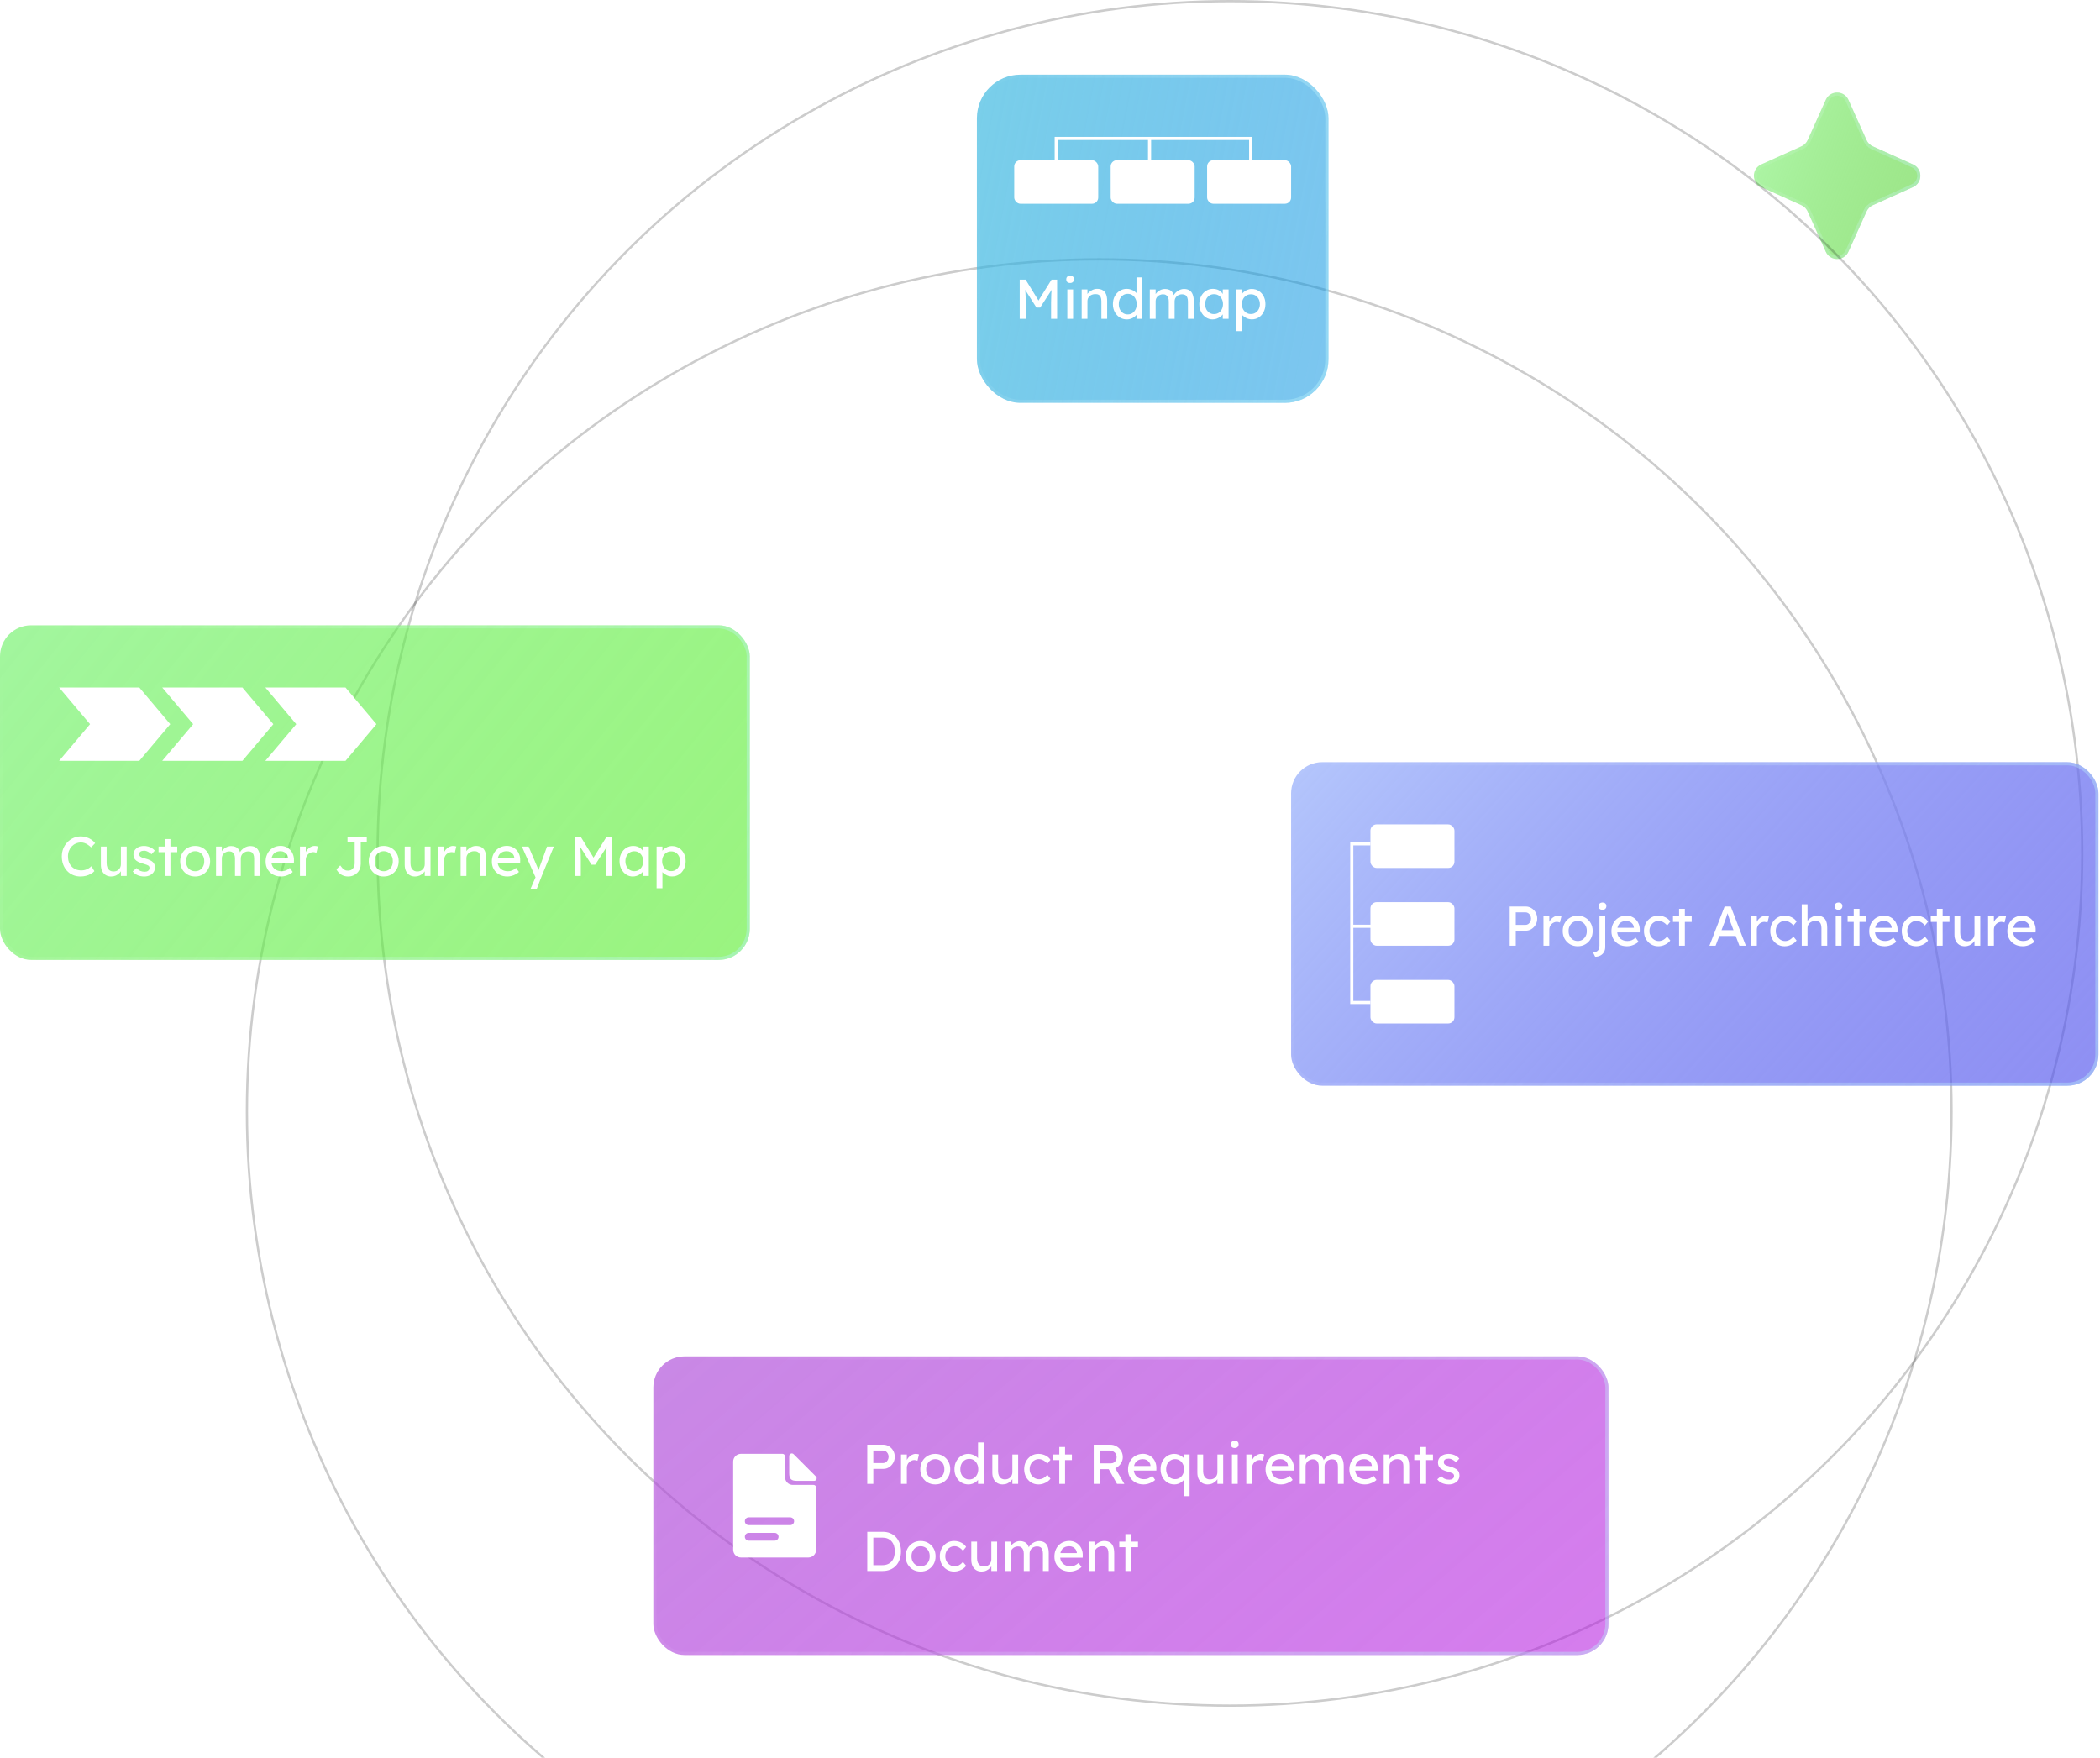 <svg width="675" height="565" viewBox="0 0 675 565" fill="none" xmlns="http://www.w3.org/2000/svg">
<g filter="url(#filter0_b_1667_70847)">
<path d="M586.853 32.103C588.268 28.959 592.732 28.959 594.147 32.103L599.966 45.028C600.367 45.919 601.081 46.633 601.972 47.034L614.897 52.852C618.041 54.268 618.041 58.732 614.897 60.148L601.972 65.966C601.081 66.367 600.367 67.081 599.966 67.972L594.147 80.897C592.732 84.041 588.268 84.041 586.853 80.897L581.034 67.972C580.633 67.081 579.919 66.367 579.028 65.966L566.103 60.148C562.959 58.732 562.959 54.268 566.103 52.852L579.028 47.034C579.919 46.633 580.633 45.919 581.034 45.028L586.853 32.103Z" fill="url(#paint0_linear_1667_70847)"/>
<path d="M587.308 32.308C588.547 29.557 592.453 29.557 593.692 32.308L599.51 45.234C599.961 46.236 600.764 47.039 601.766 47.49L614.692 53.309C617.443 54.547 617.443 58.453 614.692 59.691L601.766 65.51C600.764 65.961 599.961 66.764 599.51 67.766L593.692 80.692C592.453 83.443 588.547 83.443 587.308 80.692L581.49 67.766C581.039 66.764 580.236 65.961 579.234 65.51L566.308 59.691C563.557 58.453 563.557 54.547 566.308 53.309L579.234 47.49C580.236 47.039 581.039 46.236 581.49 45.234L587.308 32.308Z" stroke="url(#paint1_linear_1667_70847)"/>
</g>
<circle cx="353.325" cy="357.325" r="273.957" stroke="black" stroke-opacity="0.2" stroke-width="0.735"/>
<circle cx="395.325" cy="274.325" r="273.957" stroke="black" stroke-opacity="0.2" stroke-width="0.735"/>
<g filter="url(#filter1_b_1667_70847)">
<rect y="201" width="241" height="107.567" rx="10" fill="url(#paint2_linear_1667_70847)"/>
<path fill-rule="evenodd" clip-rule="evenodd" d="M44.776 221H19L28.942 232.783H54.718L44.776 221ZM44.776 244.567H19L28.942 232.783H54.718L44.776 244.567Z" fill="white"/>
<path fill-rule="evenodd" clip-rule="evenodd" d="M77.917 221H52.141L62.083 232.783H87.859L77.917 221ZM77.917 244.567H52.141L62.083 232.783H87.859L77.917 244.567Z" fill="white"/>
<path fill-rule="evenodd" clip-rule="evenodd" d="M111.057 221H85.281L95.224 232.783H121L111.057 221ZM111.058 244.567H85.281L95.224 232.783H121L111.058 244.567Z" fill="white"/>
<path d="M25.876 281.747C25 281.747 24.196 281.591 23.464 281.279C22.732 280.967 22.096 280.523 21.556 279.947C21.016 279.359 20.596 278.669 20.296 277.877C20.008 277.085 19.864 276.215 19.864 275.267C19.864 274.367 20.02 273.533 20.332 272.765C20.656 271.985 21.1 271.301 21.664 270.713C22.228 270.125 22.882 269.669 23.626 269.345C24.37 269.021 25.174 268.859 26.038 268.859C26.65 268.859 27.244 268.955 27.82 269.147C28.408 269.327 28.936 269.585 29.404 269.921C29.884 270.245 30.274 270.617 30.574 271.037L29.278 272.387C28.93 272.039 28.576 271.751 28.216 271.523C27.868 271.283 27.508 271.103 27.136 270.983C26.776 270.863 26.41 270.803 26.038 270.803C25.45 270.803 24.898 270.917 24.382 271.145C23.878 271.361 23.434 271.667 23.05 272.063C22.678 272.459 22.384 272.933 22.168 273.485C21.952 274.025 21.844 274.619 21.844 275.267C21.844 275.951 21.946 276.575 22.15 277.139C22.366 277.691 22.666 278.165 23.05 278.561C23.434 278.957 23.89 279.263 24.418 279.479C24.958 279.683 25.552 279.785 26.2 279.785C26.596 279.785 26.986 279.731 27.37 279.623C27.754 279.515 28.114 279.359 28.45 279.155C28.786 278.951 29.092 278.711 29.368 278.435L30.34 280.019C30.064 280.343 29.686 280.637 29.206 280.901C28.738 281.165 28.21 281.375 27.622 281.531C27.046 281.675 26.464 281.747 25.876 281.747ZM35.735 281.747C35.063 281.747 34.475 281.591 33.971 281.279C33.479 280.967 33.095 280.529 32.819 279.965C32.555 279.401 32.423 278.729 32.423 277.949V272.117H34.277V277.445C34.277 277.997 34.361 278.477 34.529 278.885C34.709 279.281 34.961 279.587 35.285 279.803C35.621 280.019 36.023 280.127 36.491 280.127C36.839 280.127 37.157 280.073 37.445 279.965C37.733 279.845 37.979 279.683 38.183 279.479C38.399 279.275 38.567 279.029 38.687 278.741C38.807 278.453 38.867 278.141 38.867 277.805V272.117H40.721V281.567H38.867V279.587L39.191 279.371C39.047 279.815 38.801 280.217 38.453 280.577C38.117 280.937 37.715 281.225 37.247 281.441C36.779 281.645 36.275 281.747 35.735 281.747ZM46.381 281.747C45.589 281.747 44.875 281.609 44.239 281.333C43.603 281.057 43.075 280.649 42.655 280.109L43.915 279.029C44.275 279.449 44.665 279.755 45.085 279.947C45.517 280.127 46.003 280.217 46.543 280.217C46.759 280.217 46.957 280.193 47.137 280.145C47.329 280.085 47.491 280.001 47.623 279.893C47.767 279.785 47.875 279.659 47.947 279.515C48.019 279.359 48.055 279.191 48.055 279.011C48.055 278.699 47.941 278.447 47.713 278.255C47.593 278.171 47.401 278.081 47.137 277.985C46.885 277.877 46.555 277.769 46.147 277.661C45.451 277.481 44.881 277.277 44.437 277.049C43.993 276.821 43.651 276.563 43.411 276.275C43.231 276.047 43.099 275.801 43.015 275.537C42.931 275.261 42.889 274.961 42.889 274.637C42.889 274.241 42.973 273.881 43.141 273.557C43.321 273.221 43.561 272.933 43.861 272.693C44.173 272.441 44.533 272.249 44.941 272.117C45.361 271.985 45.805 271.919 46.273 271.919C46.717 271.919 47.155 271.979 47.587 272.099C48.031 272.219 48.439 272.393 48.811 272.621C49.183 272.849 49.495 273.119 49.747 273.431L48.685 274.601C48.457 274.373 48.205 274.175 47.929 274.007C47.665 273.827 47.395 273.689 47.119 273.593C46.843 273.497 46.591 273.449 46.363 273.449C46.111 273.449 45.883 273.473 45.679 273.521C45.475 273.569 45.301 273.641 45.157 273.737C45.025 273.833 44.923 273.953 44.851 274.097C44.779 274.241 44.743 274.403 44.743 274.583C44.755 274.739 44.791 274.889 44.851 275.033C44.923 275.165 45.019 275.279 45.139 275.375C45.271 275.471 45.469 275.573 45.733 275.681C45.997 275.789 46.333 275.891 46.741 275.987C47.341 276.143 47.833 276.317 48.217 276.509C48.613 276.689 48.925 276.899 49.153 277.139C49.393 277.367 49.561 277.631 49.657 277.931C49.753 278.231 49.801 278.567 49.801 278.939C49.801 279.479 49.645 279.965 49.333 280.397C49.033 280.817 48.625 281.147 48.109 281.387C47.593 281.627 47.017 281.747 46.381 281.747ZM52.925 281.567V269.705H54.779V281.567H52.925ZM50.962 273.917V272.117H56.974V273.917H50.962ZM62.733 281.747C61.809 281.747 60.981 281.537 60.249 281.117C59.529 280.685 58.959 280.103 58.539 279.371C58.119 278.627 57.909 277.781 57.909 276.833C57.909 275.885 58.119 275.045 58.539 274.313C58.959 273.569 59.529 272.987 60.249 272.567C60.981 272.135 61.809 271.919 62.733 271.919C63.645 271.919 64.461 272.135 65.181 272.567C65.913 272.987 66.489 273.569 66.909 274.313C67.329 275.045 67.539 275.885 67.539 276.833C67.539 277.781 67.329 278.627 66.909 279.371C66.489 280.103 65.913 280.685 65.181 281.117C64.461 281.537 63.645 281.747 62.733 281.747ZM62.733 280.055C63.297 280.055 63.801 279.917 64.245 279.641C64.689 279.353 65.037 278.969 65.289 278.489C65.541 277.997 65.661 277.445 65.649 276.833C65.661 276.209 65.541 275.657 65.289 275.177C65.037 274.685 64.689 274.301 64.245 274.025C63.801 273.749 63.297 273.611 62.733 273.611C62.169 273.611 61.659 273.755 61.203 274.043C60.759 274.319 60.411 274.703 60.159 275.195C59.907 275.675 59.787 276.221 59.799 276.833C59.787 277.445 59.907 277.997 60.159 278.489C60.411 278.969 60.759 279.353 61.203 279.641C61.659 279.917 62.169 280.055 62.733 280.055ZM69.433 281.567V272.117H71.305V274.133L70.963 274.349C71.059 274.037 71.209 273.737 71.413 273.449C71.629 273.161 71.887 272.909 72.187 272.693C72.499 272.465 72.829 272.285 73.177 272.153C73.537 272.021 73.903 271.955 74.275 271.955C74.815 271.955 75.289 272.045 75.697 272.225C76.105 272.405 76.441 272.675 76.705 273.035C76.969 273.395 77.161 273.845 77.281 274.385L76.993 274.313L77.119 274.007C77.251 273.731 77.431 273.473 77.659 273.233C77.899 272.981 78.169 272.759 78.469 272.567C78.769 272.375 79.087 272.225 79.423 272.117C79.759 272.009 80.089 271.955 80.413 271.955C81.121 271.955 81.703 272.099 82.159 272.387C82.627 272.675 82.975 273.113 83.203 273.701C83.443 274.289 83.563 275.021 83.563 275.897V281.567H81.691V276.005C81.691 275.465 81.619 275.027 81.475 274.691C81.343 274.343 81.139 274.085 80.863 273.917C80.587 273.749 80.233 273.665 79.801 273.665C79.465 273.665 79.147 273.725 78.847 273.845C78.559 273.953 78.307 274.109 78.091 274.313C77.875 274.517 77.707 274.757 77.587 275.033C77.467 275.297 77.407 275.591 77.407 275.915V281.567H75.535V275.969C75.535 275.477 75.463 275.063 75.319 274.727C75.175 274.379 74.965 274.115 74.689 273.935C74.413 273.755 74.077 273.665 73.681 273.665C73.345 273.665 73.033 273.725 72.745 273.845C72.457 273.953 72.205 274.109 71.989 274.313C71.773 274.505 71.605 274.739 71.485 275.015C71.365 275.279 71.305 275.567 71.305 275.879V281.567H69.433ZM90.365 281.747C89.393 281.747 88.529 281.543 87.773 281.135C87.029 280.715 86.441 280.145 86.009 279.425C85.589 278.705 85.379 277.877 85.379 276.941C85.379 276.197 85.499 275.519 85.739 274.907C85.979 274.295 86.309 273.767 86.729 273.323C87.161 272.867 87.671 272.519 88.259 272.279C88.859 272.027 89.507 271.901 90.203 271.901C90.815 271.901 91.385 272.021 91.913 272.261C92.441 272.489 92.897 272.807 93.281 273.215C93.677 273.623 93.977 274.109 94.181 274.673C94.397 275.225 94.499 275.831 94.487 276.491L94.469 277.283H86.747L86.333 275.807H92.867L92.597 276.113V275.681C92.561 275.285 92.429 274.931 92.201 274.619C91.973 274.307 91.685 274.061 91.337 273.881C90.989 273.701 90.611 273.611 90.203 273.611C89.555 273.611 89.009 273.737 88.565 273.989C88.121 274.229 87.785 274.589 87.557 275.069C87.329 275.537 87.215 276.119 87.215 276.815C87.215 277.475 87.353 278.051 87.629 278.543C87.905 279.023 88.295 279.395 88.799 279.659C89.303 279.923 89.885 280.055 90.545 280.055C91.013 280.055 91.445 279.977 91.841 279.821C92.249 279.665 92.687 279.383 93.155 278.975L94.091 280.289C93.803 280.577 93.449 280.829 93.029 281.045C92.621 281.261 92.183 281.435 91.715 281.567C91.259 281.687 90.809 281.747 90.365 281.747ZM96.412 281.567V272.117H98.284V275.087L98.104 274.367C98.236 273.911 98.458 273.497 98.77 273.125C99.094 272.753 99.46 272.459 99.868 272.243C100.288 272.027 100.72 271.919 101.164 271.919C101.368 271.919 101.56 271.937 101.74 271.973C101.932 272.009 102.082 272.051 102.19 272.099L101.704 274.115C101.56 274.055 101.398 274.007 101.218 273.971C101.05 273.923 100.882 273.899 100.714 273.899C100.39 273.899 100.078 273.965 99.778 274.097C99.49 274.217 99.232 274.391 99.004 274.619C98.788 274.835 98.614 275.093 98.482 275.393C98.35 275.681 98.284 275.999 98.284 276.347V281.567H96.412ZM111.849 281.747C111.441 281.747 111.051 281.693 110.679 281.585C110.307 281.477 109.959 281.321 109.635 281.117C109.323 280.913 109.041 280.673 108.789 280.397C108.537 280.109 108.321 279.797 108.141 279.461L109.365 278.183C109.617 278.543 109.845 278.831 110.049 279.047C110.265 279.263 110.469 279.431 110.661 279.551C110.853 279.671 111.045 279.755 111.237 279.803C111.429 279.839 111.633 279.857 111.849 279.857C112.281 279.857 112.659 279.761 112.983 279.569C113.307 279.365 113.559 279.089 113.739 278.741C113.919 278.393 114.009 277.997 114.009 277.553V270.767H111.705V268.967H117.897V270.767H115.953V277.733C115.953 278.309 115.851 278.843 115.647 279.335C115.455 279.815 115.173 280.235 114.801 280.595C114.441 280.955 114.009 281.237 113.505 281.441C113.013 281.645 112.461 281.747 111.849 281.747ZM123.347 281.747C122.423 281.747 121.595 281.537 120.863 281.117C120.143 280.685 119.573 280.103 119.153 279.371C118.733 278.627 118.523 277.781 118.523 276.833C118.523 275.885 118.733 275.045 119.153 274.313C119.573 273.569 120.143 272.987 120.863 272.567C121.595 272.135 122.423 271.919 123.347 271.919C124.259 271.919 125.075 272.135 125.795 272.567C126.527 272.987 127.103 273.569 127.523 274.313C127.943 275.045 128.153 275.885 128.153 276.833C128.153 277.781 127.943 278.627 127.523 279.371C127.103 280.103 126.527 280.685 125.795 281.117C125.075 281.537 124.259 281.747 123.347 281.747ZM123.347 280.055C123.911 280.055 124.415 279.917 124.859 279.641C125.303 279.353 125.651 278.969 125.903 278.489C126.155 277.997 126.275 277.445 126.263 276.833C126.275 276.209 126.155 275.657 125.903 275.177C125.651 274.685 125.303 274.301 124.859 274.025C124.415 273.749 123.911 273.611 123.347 273.611C122.783 273.611 122.273 273.755 121.817 274.043C121.373 274.319 121.025 274.703 120.773 275.195C120.521 275.675 120.401 276.221 120.413 276.833C120.401 277.445 120.521 277.997 120.773 278.489C121.025 278.969 121.373 279.353 121.817 279.641C122.273 279.917 122.783 280.055 123.347 280.055ZM133.395 281.747C132.723 281.747 132.135 281.591 131.631 281.279C131.139 280.967 130.755 280.529 130.479 279.965C130.215 279.401 130.083 278.729 130.083 277.949V272.117H131.937V277.445C131.937 277.997 132.021 278.477 132.189 278.885C132.369 279.281 132.621 279.587 132.945 279.803C133.281 280.019 133.683 280.127 134.151 280.127C134.499 280.127 134.817 280.073 135.105 279.965C135.393 279.845 135.639 279.683 135.843 279.479C136.059 279.275 136.227 279.029 136.347 278.741C136.467 278.453 136.527 278.141 136.527 277.805V272.117H138.381V281.567H136.527V279.587L136.851 279.371C136.707 279.815 136.461 280.217 136.113 280.577C135.777 280.937 135.375 281.225 134.907 281.441C134.439 281.645 133.935 281.747 133.395 281.747ZM140.892 281.567V272.117H142.764V275.087L142.584 274.367C142.716 273.911 142.938 273.497 143.25 273.125C143.574 272.753 143.94 272.459 144.348 272.243C144.768 272.027 145.2 271.919 145.644 271.919C145.848 271.919 146.04 271.937 146.22 271.973C146.412 272.009 146.562 272.051 146.67 272.099L146.184 274.115C146.04 274.055 145.878 274.007 145.698 273.971C145.53 273.923 145.362 273.899 145.194 273.899C144.87 273.899 144.558 273.965 144.258 274.097C143.97 274.217 143.712 274.391 143.484 274.619C143.268 274.835 143.094 275.093 142.962 275.393C142.83 275.681 142.764 275.999 142.764 276.347V281.567H140.892ZM148.062 281.567V272.117H149.916V274.061L149.592 274.277C149.712 273.857 149.946 273.473 150.294 273.125C150.642 272.765 151.056 272.477 151.536 272.261C152.016 272.033 152.508 271.919 153.012 271.919C153.732 271.919 154.332 272.063 154.812 272.351C155.292 272.627 155.652 273.053 155.892 273.629C156.132 274.205 156.252 274.931 156.252 275.807V281.567H154.398V275.933C154.398 275.393 154.326 274.949 154.182 274.601C154.038 274.241 153.816 273.983 153.516 273.827C153.216 273.659 152.844 273.587 152.4 273.611C152.04 273.611 151.71 273.671 151.41 273.791C151.11 273.899 150.846 274.055 150.618 274.259C150.402 274.463 150.228 274.703 150.096 274.979C149.976 275.243 149.916 275.531 149.916 275.843V281.567H148.998C148.842 281.567 148.686 281.567 148.53 281.567C148.374 281.567 148.218 281.567 148.062 281.567ZM163.087 281.747C162.115 281.747 161.251 281.543 160.495 281.135C159.751 280.715 159.163 280.145 158.731 279.425C158.311 278.705 158.101 277.877 158.101 276.941C158.101 276.197 158.221 275.519 158.461 274.907C158.701 274.295 159.031 273.767 159.451 273.323C159.883 272.867 160.393 272.519 160.981 272.279C161.581 272.027 162.229 271.901 162.925 271.901C163.537 271.901 164.107 272.021 164.635 272.261C165.163 272.489 165.619 272.807 166.003 273.215C166.399 273.623 166.699 274.109 166.903 274.673C167.119 275.225 167.221 275.831 167.209 276.491L167.191 277.283H159.469L159.055 275.807H165.589L165.319 276.113V275.681C165.283 275.285 165.151 274.931 164.923 274.619C164.695 274.307 164.407 274.061 164.059 273.881C163.711 273.701 163.333 273.611 162.925 273.611C162.277 273.611 161.731 273.737 161.287 273.989C160.843 274.229 160.507 274.589 160.279 275.069C160.051 275.537 159.937 276.119 159.937 276.815C159.937 277.475 160.075 278.051 160.351 278.543C160.627 279.023 161.017 279.395 161.521 279.659C162.025 279.923 162.607 280.055 163.267 280.055C163.735 280.055 164.167 279.977 164.563 279.821C164.971 279.665 165.409 279.383 165.877 278.975L166.813 280.289C166.525 280.577 166.171 280.829 165.751 281.045C165.343 281.261 164.905 281.435 164.437 281.567C163.981 281.687 163.531 281.747 163.087 281.747ZM170.542 285.707L172.45 281.297L172.468 282.773L167.752 272.117H169.912L172.864 279.065C172.924 279.185 172.996 279.371 173.08 279.623C173.164 279.863 173.236 280.103 173.296 280.343L172.828 280.451C172.924 280.199 173.014 279.947 173.098 279.695C173.194 279.443 173.284 279.191 173.368 278.939L175.834 272.117H178.03L174.142 281.567L172.54 285.707H170.542ZM184.75 281.567V268.967H186.658L191.248 276.437L190.33 276.419L194.974 268.967H196.774V281.567H194.83V276.401C194.83 275.321 194.854 274.349 194.902 273.485C194.962 272.621 195.058 271.763 195.19 270.911L195.442 271.577L191.32 277.949H190.132L186.136 271.649L186.334 270.911C186.466 271.715 186.556 272.543 186.604 273.395C186.664 274.235 186.694 275.237 186.694 276.401V281.567H184.75ZM203.384 281.747C202.604 281.747 201.89 281.531 201.242 281.099C200.606 280.667 200.096 280.079 199.712 279.335C199.328 278.591 199.136 277.751 199.136 276.815C199.136 275.867 199.328 275.027 199.712 274.295C200.108 273.551 200.636 272.969 201.296 272.549C201.968 272.129 202.718 271.919 203.546 271.919C204.038 271.919 204.488 271.991 204.896 272.135C205.304 272.279 205.658 272.483 205.958 272.747C206.27 272.999 206.522 273.293 206.714 273.629C206.918 273.965 207.044 274.325 207.092 274.709L206.678 274.565V272.117H208.55V281.567H206.678V279.317L207.11 279.191C207.038 279.515 206.888 279.833 206.66 280.145C206.444 280.445 206.162 280.715 205.814 280.955C205.478 281.195 205.1 281.387 204.68 281.531C204.272 281.675 203.84 281.747 203.384 281.747ZM203.87 280.037C204.434 280.037 204.932 279.899 205.364 279.623C205.796 279.347 206.132 278.969 206.372 278.489C206.624 277.997 206.75 277.439 206.75 276.815C206.75 276.203 206.624 275.657 206.372 275.177C206.132 274.697 205.796 274.319 205.364 274.043C204.932 273.767 204.434 273.629 203.87 273.629C203.318 273.629 202.826 273.767 202.394 274.043C201.974 274.319 201.638 274.697 201.386 275.177C201.146 275.657 201.026 276.203 201.026 276.815C201.026 277.439 201.146 277.997 201.386 278.489C201.638 278.969 201.974 279.347 202.394 279.623C202.826 279.899 203.318 280.037 203.87 280.037ZM211.049 285.527V272.117H212.921V274.277L212.633 274.115C212.705 273.755 212.909 273.413 213.245 273.089C213.581 272.753 213.989 272.483 214.469 272.279C214.961 272.063 215.465 271.955 215.981 271.955C216.833 271.955 217.589 272.165 218.249 272.585C218.909 273.005 219.431 273.581 219.815 274.313C220.199 275.045 220.391 275.885 220.391 276.833C220.391 277.769 220.199 278.609 219.815 279.353C219.443 280.085 218.927 280.667 218.267 281.099C217.607 281.519 216.863 281.729 216.035 281.729C215.483 281.729 214.949 281.621 214.433 281.405C213.917 281.177 213.479 280.889 213.119 280.541C212.759 280.193 212.537 279.833 212.453 279.461L212.921 279.209V285.527H211.049ZM215.729 280.019C216.281 280.019 216.773 279.881 217.205 279.605C217.637 279.329 217.979 278.951 218.231 278.471C218.483 277.991 218.609 277.445 218.609 276.833C218.609 276.221 218.483 275.681 218.231 275.213C217.991 274.733 217.655 274.355 217.223 274.079C216.791 273.803 216.293 273.665 215.729 273.665C215.165 273.665 214.667 273.803 214.235 274.079C213.803 274.343 213.461 274.715 213.209 275.195C212.957 275.675 212.831 276.221 212.831 276.833C212.831 277.445 212.957 277.991 213.209 278.471C213.461 278.951 213.803 279.329 214.235 279.605C214.667 279.881 215.165 280.019 215.729 280.019Z" fill="white"/>
<rect x="0.5" y="201.5" width="240" height="106.567" rx="9.5" stroke="url(#paint3_linear_1667_70847)"/>
</g>
<g filter="url(#filter2_b_1667_70847)">
<rect x="314" y="24" width="113" height="105.5" rx="14" fill="url(#paint4_linear_1667_70847)"/>
<rect x="326" y="51.5" width="27" height="14" rx="2" fill="white"/>
<rect x="357" y="51.5" width="27" height="14" rx="2" fill="white"/>
<rect x="388" y="51.5" width="27" height="14" rx="2" fill="white"/>
<path fill-rule="evenodd" clip-rule="evenodd" d="M339.5 44H339V44.5V51.5H340V45H369V51.5H370V45H401.5V51.5H402.5V44.5V44H402H339.5Z" fill="white"/>
<path d="M327.764 102.5V89.9H329.672L334.262 97.37L333.344 97.352L337.988 89.9H339.788V102.5H337.844V97.334C337.844 96.254 337.868 95.282 337.916 94.418C337.976 93.554 338.072 92.696 338.204 91.844L338.456 92.51L334.334 98.882H333.146L329.15 92.582L329.348 91.844C329.48 92.648 329.57 93.476 329.618 94.328C329.678 95.168 329.708 96.17 329.708 97.334V102.5H327.764ZM343.069 102.5V93.05H344.923V102.5H343.069ZM343.969 90.962C343.573 90.962 343.267 90.86 343.051 90.656C342.835 90.452 342.727 90.164 342.727 89.792C342.727 89.444 342.835 89.162 343.051 88.946C343.279 88.73 343.585 88.622 343.969 88.622C344.365 88.622 344.671 88.724 344.887 88.928C345.103 89.132 345.211 89.42 345.211 89.792C345.211 90.14 345.097 90.422 344.869 90.638C344.653 90.854 344.353 90.962 343.969 90.962ZM347.682 102.5V93.05H349.536V94.994L349.212 95.21C349.332 94.79 349.566 94.406 349.914 94.058C350.262 93.698 350.676 93.41 351.156 93.194C351.636 92.966 352.128 92.852 352.632 92.852C353.352 92.852 353.952 92.996 354.432 93.284C354.912 93.56 355.272 93.986 355.512 94.562C355.752 95.138 355.872 95.864 355.872 96.74V102.5H354.018V96.866C354.018 96.326 353.946 95.882 353.802 95.534C353.658 95.174 353.436 94.916 353.136 94.76C352.836 94.592 352.464 94.52 352.02 94.544C351.66 94.544 351.33 94.604 351.03 94.724C350.73 94.832 350.466 94.988 350.238 95.192C350.022 95.396 349.848 95.636 349.716 95.912C349.596 96.176 349.536 96.464 349.536 96.776V102.5H348.618C348.462 102.5 348.306 102.5 348.15 102.5C347.994 102.5 347.838 102.5 347.682 102.5ZM362.239 102.68C361.375 102.68 360.601 102.47 359.917 102.05C359.245 101.618 358.711 101.036 358.315 100.304C357.919 99.56 357.721 98.714 357.721 97.766C357.721 96.818 357.913 95.978 358.297 95.246C358.693 94.502 359.227 93.92 359.899 93.5C360.571 93.068 361.333 92.852 362.185 92.852C362.653 92.852 363.103 92.93 363.535 93.086C363.979 93.23 364.375 93.434 364.723 93.698C365.071 93.95 365.341 94.232 365.533 94.544C365.737 94.844 365.839 95.15 365.839 95.462L365.299 95.498V89.18H367.153V102.5H365.299V100.25H365.659C365.659 100.538 365.563 100.826 365.371 101.114C365.179 101.39 364.921 101.648 364.597 101.888C364.285 102.128 363.919 102.32 363.499 102.464C363.091 102.608 362.671 102.68 362.239 102.68ZM362.491 101.078C363.055 101.078 363.553 100.934 363.985 100.646C364.417 100.358 364.753 99.968 364.993 99.476C365.245 98.972 365.371 98.402 365.371 97.766C365.371 97.13 365.245 96.566 364.993 96.074C364.753 95.57 364.417 95.174 363.985 94.886C363.553 94.598 363.055 94.454 362.491 94.454C361.927 94.454 361.429 94.598 360.997 94.886C360.565 95.174 360.223 95.57 359.971 96.074C359.731 96.566 359.611 97.13 359.611 97.766C359.611 98.402 359.731 98.972 359.971 99.476C360.223 99.968 360.565 100.358 360.997 100.646C361.429 100.934 361.927 101.078 362.491 101.078ZM369.58 102.5V93.05H371.452V95.066L371.11 95.282C371.206 94.97 371.356 94.67 371.56 94.382C371.776 94.094 372.034 93.842 372.334 93.626C372.646 93.398 372.976 93.218 373.324 93.086C373.684 92.954 374.05 92.888 374.422 92.888C374.962 92.888 375.436 92.978 375.844 93.158C376.252 93.338 376.588 93.608 376.852 93.968C377.116 94.328 377.308 94.778 377.428 95.318L377.14 95.246L377.266 94.94C377.398 94.664 377.578 94.406 377.806 94.166C378.046 93.914 378.316 93.692 378.616 93.5C378.916 93.308 379.234 93.158 379.57 93.05C379.906 92.942 380.236 92.888 380.56 92.888C381.268 92.888 381.85 93.032 382.306 93.32C382.774 93.608 383.122 94.046 383.35 94.634C383.59 95.222 383.71 95.954 383.71 96.83V102.5H381.838V96.938C381.838 96.398 381.766 95.96 381.622 95.624C381.49 95.276 381.286 95.018 381.01 94.85C380.734 94.682 380.38 94.598 379.948 94.598C379.612 94.598 379.294 94.658 378.994 94.778C378.706 94.886 378.454 95.042 378.238 95.246C378.022 95.45 377.854 95.69 377.734 95.966C377.614 96.23 377.554 96.524 377.554 96.848V102.5H375.682V96.902C375.682 96.41 375.61 95.996 375.466 95.66C375.322 95.312 375.112 95.048 374.836 94.868C374.56 94.688 374.224 94.598 373.828 94.598C373.492 94.598 373.18 94.658 372.892 94.778C372.604 94.886 372.352 95.042 372.136 95.246C371.92 95.438 371.752 95.672 371.632 95.948C371.512 96.212 371.452 96.5 371.452 96.812V102.5H369.58ZM389.738 102.68C388.958 102.68 388.244 102.464 387.596 102.032C386.96 101.6 386.45 101.012 386.066 100.268C385.682 99.524 385.49 98.684 385.49 97.748C385.49 96.8 385.682 95.96 386.066 95.228C386.462 94.484 386.99 93.902 387.65 93.482C388.322 93.062 389.072 92.852 389.9 92.852C390.392 92.852 390.842 92.924 391.25 93.068C391.658 93.212 392.012 93.416 392.312 93.68C392.624 93.932 392.876 94.226 393.068 94.562C393.272 94.898 393.398 95.258 393.446 95.642L393.032 95.498V93.05H394.904V102.5H393.032V100.25L393.464 100.124C393.392 100.448 393.242 100.766 393.014 101.078C392.798 101.378 392.516 101.648 392.168 101.888C391.832 102.128 391.454 102.32 391.034 102.464C390.626 102.608 390.194 102.68 389.738 102.68ZM390.224 100.97C390.788 100.97 391.286 100.832 391.718 100.556C392.15 100.28 392.486 99.902 392.726 99.422C392.978 98.93 393.104 98.372 393.104 97.748C393.104 97.136 392.978 96.59 392.726 96.11C392.486 95.63 392.15 95.252 391.718 94.976C391.286 94.7 390.788 94.562 390.224 94.562C389.672 94.562 389.18 94.7 388.748 94.976C388.328 95.252 387.992 95.63 387.74 96.11C387.5 96.59 387.38 97.136 387.38 97.748C387.38 98.372 387.5 98.93 387.74 99.422C387.992 99.902 388.328 100.28 388.748 100.556C389.18 100.832 389.672 100.97 390.224 100.97ZM397.402 106.46V93.05H399.274V95.21L398.986 95.048C399.058 94.688 399.262 94.346 399.598 94.022C399.934 93.686 400.342 93.416 400.822 93.212C401.314 92.996 401.818 92.888 402.334 92.888C403.186 92.888 403.942 93.098 404.602 93.518C405.262 93.938 405.784 94.514 406.168 95.246C406.552 95.978 406.744 96.818 406.744 97.766C406.744 98.702 406.552 99.542 406.168 100.286C405.796 101.018 405.28 101.6 404.62 102.032C403.96 102.452 403.216 102.662 402.388 102.662C401.836 102.662 401.302 102.554 400.786 102.338C400.27 102.11 399.832 101.822 399.472 101.474C399.112 101.126 398.89 100.766 398.806 100.394L399.274 100.142V106.46H397.402ZM402.082 100.952C402.634 100.952 403.126 100.814 403.558 100.538C403.99 100.262 404.332 99.884 404.584 99.404C404.836 98.924 404.962 98.378 404.962 97.766C404.962 97.154 404.836 96.614 404.584 96.146C404.344 95.666 404.008 95.288 403.576 95.012C403.144 94.736 402.646 94.598 402.082 94.598C401.518 94.598 401.02 94.736 400.588 95.012C400.156 95.276 399.814 95.648 399.562 96.128C399.31 96.608 399.184 97.154 399.184 97.766C399.184 98.378 399.31 98.924 399.562 99.404C399.814 99.884 400.156 100.262 400.588 100.538C401.02 100.814 401.518 100.952 402.082 100.952Z" fill="white"/>
<rect x="314.5" y="24.5" width="112" height="104.5" rx="13.5" stroke="url(#paint5_linear_1667_70847)"/>
</g>
<g filter="url(#filter3_b_1667_70847)">
<rect x="210" y="436" width="307" height="96" rx="10" fill="url(#paint6_linear_1667_70847)"/>
<path d="M262.259 474.609L255.104 467.454C254.579 466.929 253.682 467.301 253.682 468.043V473.532C253.682 475.407 254.281 476.032 256.182 476.032H261.67C262.412 476.032 262.784 475.134 262.259 474.609Z" fill="white"/>
<path fill-rule="evenodd" clip-rule="evenodd" d="M262.333 498.167C262.333 499.547 261.213 500.667 259.833 500.667H238.166C236.785 500.667 235.666 499.547 235.666 498.167V469.833C235.666 468.453 236.785 467.333 238.166 467.333H251.499C251.96 467.333 252.333 467.707 252.333 468.167V474.833C252.333 476.214 253.452 477.333 254.833 477.333H261.499C261.96 477.333 262.333 477.707 262.333 478.167V498.167ZM240.666 487.75C239.976 487.75 239.416 488.31 239.416 489C239.416 489.69 239.976 490.25 240.666 490.25H253.999C254.69 490.25 255.249 489.69 255.249 489C255.249 488.31 254.69 487.75 253.999 487.75H240.666ZM240.666 492.75C239.976 492.75 239.416 493.31 239.416 494C239.416 494.69 239.976 495.25 240.666 495.25H248.999C249.69 495.25 250.249 494.69 250.249 494C250.249 493.31 249.69 492.75 248.999 492.75H240.666Z" fill="white"/>
<path d="M278.764 477V464.4H283.894C284.578 464.4 285.196 464.574 285.748 464.922C286.312 465.258 286.762 465.72 287.098 466.308C287.434 466.896 287.602 467.55 287.602 468.27C287.602 468.99 287.434 469.644 287.098 470.232C286.762 470.82 286.312 471.294 285.748 471.654C285.196 472.002 284.578 472.176 283.894 472.176H280.708V477H278.764ZM280.708 470.304H283.858C284.182 470.304 284.476 470.214 284.74 470.034C285.004 469.842 285.214 469.596 285.37 469.296C285.538 468.984 285.622 468.642 285.622 468.27C285.622 467.898 285.538 467.562 285.37 467.262C285.214 466.962 285.004 466.722 284.74 466.542C284.476 466.362 284.182 466.272 283.858 466.272H280.708V470.304ZM289.614 477V467.55H291.486V470.52L291.306 469.8C291.438 469.344 291.66 468.93 291.972 468.558C292.296 468.186 292.662 467.892 293.07 467.676C293.49 467.46 293.922 467.352 294.366 467.352C294.57 467.352 294.762 467.37 294.942 467.406C295.134 467.442 295.284 467.484 295.392 467.532L294.906 469.548C294.762 469.488 294.6 469.44 294.42 469.404C294.252 469.356 294.084 469.332 293.916 469.332C293.592 469.332 293.28 469.398 292.98 469.53C292.692 469.65 292.434 469.824 292.206 470.052C291.99 470.268 291.816 470.526 291.684 470.826C291.552 471.114 291.486 471.432 291.486 471.78V477H289.614ZM300.628 477.18C299.704 477.18 298.876 476.97 298.144 476.55C297.424 476.118 296.854 475.536 296.434 474.804C296.014 474.06 295.804 473.214 295.804 472.266C295.804 471.318 296.014 470.478 296.434 469.746C296.854 469.002 297.424 468.42 298.144 468C298.876 467.568 299.704 467.352 300.628 467.352C301.54 467.352 302.356 467.568 303.076 468C303.808 468.42 304.384 469.002 304.804 469.746C305.224 470.478 305.434 471.318 305.434 472.266C305.434 473.214 305.224 474.06 304.804 474.804C304.384 475.536 303.808 476.118 303.076 476.55C302.356 476.97 301.54 477.18 300.628 477.18ZM300.628 475.488C301.192 475.488 301.696 475.35 302.14 475.074C302.584 474.786 302.932 474.402 303.184 473.922C303.436 473.43 303.556 472.878 303.544 472.266C303.556 471.642 303.436 471.09 303.184 470.61C302.932 470.118 302.584 469.734 302.14 469.458C301.696 469.182 301.192 469.044 300.628 469.044C300.064 469.044 299.554 469.188 299.098 469.476C298.654 469.752 298.306 470.136 298.054 470.628C297.802 471.108 297.682 471.654 297.694 472.266C297.682 472.878 297.802 473.43 298.054 473.922C298.306 474.402 298.654 474.786 299.098 475.074C299.554 475.35 300.064 475.488 300.628 475.488ZM311.306 477.18C310.442 477.18 309.668 476.97 308.984 476.55C308.312 476.118 307.778 475.536 307.382 474.804C306.986 474.06 306.788 473.214 306.788 472.266C306.788 471.318 306.98 470.478 307.364 469.746C307.76 469.002 308.294 468.42 308.966 468C309.638 467.568 310.4 467.352 311.252 467.352C311.72 467.352 312.17 467.43 312.602 467.586C313.046 467.73 313.442 467.934 313.79 468.198C314.138 468.45 314.408 468.732 314.6 469.044C314.804 469.344 314.906 469.65 314.906 469.962L314.366 469.998V463.68H316.22V477H314.366V474.75H314.726C314.726 475.038 314.63 475.326 314.438 475.614C314.246 475.89 313.988 476.148 313.664 476.388C313.352 476.628 312.986 476.82 312.566 476.964C312.158 477.108 311.738 477.18 311.306 477.18ZM311.558 475.578C312.122 475.578 312.62 475.434 313.052 475.146C313.484 474.858 313.82 474.468 314.06 473.976C314.312 473.472 314.438 472.902 314.438 472.266C314.438 471.63 314.312 471.066 314.06 470.574C313.82 470.07 313.484 469.674 313.052 469.386C312.62 469.098 312.122 468.954 311.558 468.954C310.994 468.954 310.496 469.098 310.064 469.386C309.632 469.674 309.29 470.07 309.038 470.574C308.798 471.066 308.678 471.63 308.678 472.266C308.678 472.902 308.798 473.472 309.038 473.976C309.29 474.468 309.632 474.858 310.064 475.146C310.496 475.434 310.994 475.578 311.558 475.578ZM322.275 477.18C321.603 477.18 321.015 477.024 320.511 476.712C320.019 476.4 319.635 475.962 319.359 475.398C319.095 474.834 318.963 474.162 318.963 473.382V467.55H320.817V472.878C320.817 473.43 320.901 473.91 321.069 474.318C321.249 474.714 321.501 475.02 321.825 475.236C322.161 475.452 322.563 475.56 323.031 475.56C323.379 475.56 323.697 475.506 323.985 475.398C324.273 475.278 324.519 475.116 324.723 474.912C324.939 474.708 325.107 474.462 325.227 474.174C325.347 473.886 325.407 473.574 325.407 473.238V467.55H327.261V477H325.407V475.02L325.731 474.804C325.587 475.248 325.341 475.65 324.993 476.01C324.657 476.37 324.255 476.658 323.787 476.874C323.319 477.078 322.815 477.18 322.275 477.18ZM333.786 477.18C332.91 477.18 332.124 476.964 331.428 476.532C330.744 476.1 330.198 475.512 329.79 474.768C329.394 474.024 329.196 473.19 329.196 472.266C329.196 471.342 329.394 470.508 329.79 469.764C330.198 469.02 330.744 468.432 331.428 468C332.124 467.568 332.91 467.352 333.786 467.352C334.626 467.352 335.388 467.526 336.072 467.874C336.768 468.21 337.296 468.672 337.656 469.26L336.63 470.52C336.438 470.244 336.192 469.992 335.892 469.764C335.592 469.536 335.274 469.356 334.938 469.224C334.602 469.092 334.278 469.026 333.966 469.026C333.39 469.026 332.874 469.17 332.418 469.458C331.974 469.734 331.62 470.118 331.356 470.61C331.092 471.102 330.96 471.654 330.96 472.266C330.96 472.878 331.098 473.43 331.374 473.922C331.65 474.402 332.016 474.786 332.472 475.074C332.928 475.362 333.432 475.506 333.984 475.506C334.308 475.506 334.62 475.452 334.92 475.344C335.232 475.236 335.532 475.074 335.82 474.858C336.108 474.642 336.378 474.378 336.63 474.066L337.656 475.326C337.272 475.866 336.72 476.31 336 476.658C335.292 477.006 334.554 477.18 333.786 477.18ZM340.485 477V465.138H342.339V477H340.485ZM338.523 469.35V467.55H344.535V469.35H338.523ZM351.556 477V464.4H356.92C357.64 464.4 358.3 464.58 358.9 464.94C359.512 465.288 359.998 465.768 360.358 466.38C360.718 466.98 360.898 467.658 360.898 468.414C360.898 469.098 360.718 469.734 360.358 470.322C359.998 470.91 359.518 471.384 358.918 471.744C358.318 472.092 357.652 472.266 356.92 472.266H353.5V477H351.556ZM359.044 477L355.84 471.312L357.838 470.862L361.402 477.018L359.044 477ZM353.5 470.394H357.1C357.448 470.394 357.76 470.31 358.036 470.142C358.312 469.962 358.528 469.722 358.684 469.422C358.84 469.11 358.918 468.768 358.918 468.396C358.918 467.976 358.816 467.61 358.612 467.298C358.42 466.974 358.144 466.722 357.784 466.542C357.436 466.362 357.04 466.272 356.596 466.272H353.5V470.394ZM367.572 477.18C366.6 477.18 365.736 476.976 364.98 476.568C364.236 476.148 363.648 475.578 363.216 474.858C362.796 474.138 362.586 473.31 362.586 472.374C362.586 471.63 362.706 470.952 362.946 470.34C363.186 469.728 363.516 469.2 363.936 468.756C364.368 468.3 364.878 467.952 365.466 467.712C366.066 467.46 366.714 467.334 367.41 467.334C368.022 467.334 368.592 467.454 369.12 467.694C369.648 467.922 370.104 468.24 370.488 468.648C370.884 469.056 371.184 469.542 371.388 470.106C371.604 470.658 371.706 471.264 371.694 471.924L371.676 472.716H363.954L363.54 471.24H370.074L369.804 471.546V471.114C369.768 470.718 369.636 470.364 369.408 470.052C369.18 469.74 368.892 469.494 368.544 469.314C368.196 469.134 367.818 469.044 367.41 469.044C366.762 469.044 366.216 469.17 365.772 469.422C365.328 469.662 364.992 470.022 364.764 470.502C364.536 470.97 364.422 471.552 364.422 472.248C364.422 472.908 364.56 473.484 364.836 473.976C365.112 474.456 365.502 474.828 366.006 475.092C366.51 475.356 367.092 475.488 367.752 475.488C368.22 475.488 368.652 475.41 369.048 475.254C369.456 475.098 369.894 474.816 370.362 474.408L371.298 475.722C371.01 476.01 370.656 476.262 370.236 476.478C369.828 476.694 369.39 476.868 368.922 477C368.466 477.12 368.016 477.18 367.572 477.18ZM380.513 480.96V474.75H380.873C380.873 475.038 380.777 475.326 380.585 475.614C380.393 475.89 380.135 476.148 379.811 476.388C379.487 476.628 379.127 476.82 378.731 476.964C378.335 477.108 377.927 477.18 377.507 477.18C376.655 477.18 375.893 476.97 375.221 476.55C374.549 476.118 374.015 475.536 373.619 474.804C373.235 474.06 373.043 473.214 373.043 472.266C373.043 471.318 373.235 470.478 373.619 469.746C374.003 469.002 374.525 468.42 375.185 468C375.857 467.568 376.613 467.352 377.453 467.352C377.921 467.352 378.365 467.43 378.785 467.586C379.217 467.742 379.601 467.946 379.937 468.198C380.285 468.45 380.555 468.732 380.747 469.044C380.951 469.344 381.053 469.65 381.053 469.962L380.513 469.998V467.532H382.367V480.96H380.513ZM377.705 475.47C378.269 475.47 378.767 475.332 379.199 475.056C379.631 474.78 379.967 474.402 380.207 473.922C380.459 473.442 380.585 472.89 380.585 472.266C380.585 471.642 380.459 471.09 380.207 470.61C379.967 470.118 379.631 469.734 379.199 469.458C378.767 469.182 378.269 469.044 377.705 469.044C377.141 469.044 376.643 469.188 376.211 469.476C375.779 469.752 375.437 470.136 375.185 470.628C374.945 471.108 374.825 471.654 374.825 472.266C374.825 472.878 374.945 473.43 375.185 473.922C375.437 474.402 375.779 474.78 376.211 475.056C376.643 475.332 377.141 475.47 377.705 475.47ZM388.179 477.18C387.507 477.18 386.919 477.024 386.415 476.712C385.923 476.4 385.539 475.962 385.263 475.398C384.999 474.834 384.867 474.162 384.867 473.382V467.55H386.721V472.878C386.721 473.43 386.805 473.91 386.973 474.318C387.153 474.714 387.405 475.02 387.729 475.236C388.065 475.452 388.467 475.56 388.935 475.56C389.283 475.56 389.601 475.506 389.889 475.398C390.177 475.278 390.423 475.116 390.627 474.912C390.843 474.708 391.011 474.462 391.131 474.174C391.251 473.886 391.311 473.574 391.311 473.238V467.55H393.165V477H391.311V475.02L391.635 474.804C391.491 475.248 391.245 475.65 390.897 476.01C390.561 476.37 390.159 476.658 389.691 476.874C389.223 477.078 388.719 477.18 388.179 477.18ZM395.981 477V467.55H397.835V477H395.981ZM396.881 465.462C396.485 465.462 396.179 465.36 395.963 465.156C395.747 464.952 395.639 464.664 395.639 464.292C395.639 463.944 395.747 463.662 395.963 463.446C396.191 463.23 396.497 463.122 396.881 463.122C397.277 463.122 397.583 463.224 397.799 463.428C398.015 463.632 398.123 463.92 398.123 464.292C398.123 464.64 398.009 464.922 397.781 465.138C397.565 465.354 397.265 465.462 396.881 465.462ZM400.595 477V467.55H402.467V470.52L402.287 469.8C402.419 469.344 402.641 468.93 402.953 468.558C403.277 468.186 403.643 467.892 404.051 467.676C404.471 467.46 404.903 467.352 405.347 467.352C405.551 467.352 405.743 467.37 405.923 467.406C406.115 467.442 406.265 467.484 406.373 467.532L405.887 469.548C405.743 469.488 405.581 469.44 405.401 469.404C405.233 469.356 405.065 469.332 404.897 469.332C404.573 469.332 404.261 469.398 403.961 469.53C403.673 469.65 403.415 469.824 403.187 470.052C402.971 470.268 402.797 470.526 402.665 470.826C402.533 471.114 402.467 471.432 402.467 471.78V477H400.595ZM411.77 477.18C410.798 477.18 409.934 476.976 409.178 476.568C408.434 476.148 407.846 475.578 407.414 474.858C406.994 474.138 406.784 473.31 406.784 472.374C406.784 471.63 406.904 470.952 407.144 470.34C407.384 469.728 407.714 469.2 408.134 468.756C408.566 468.3 409.076 467.952 409.664 467.712C410.264 467.46 410.912 467.334 411.608 467.334C412.22 467.334 412.79 467.454 413.318 467.694C413.846 467.922 414.302 468.24 414.686 468.648C415.082 469.056 415.382 469.542 415.586 470.106C415.802 470.658 415.904 471.264 415.892 471.924L415.874 472.716H408.152L407.738 471.24H414.272L414.002 471.546V471.114C413.966 470.718 413.834 470.364 413.606 470.052C413.378 469.74 413.09 469.494 412.742 469.314C412.394 469.134 412.016 469.044 411.608 469.044C410.96 469.044 410.414 469.17 409.97 469.422C409.526 469.662 409.19 470.022 408.962 470.502C408.734 470.97 408.62 471.552 408.62 472.248C408.62 472.908 408.758 473.484 409.034 473.976C409.31 474.456 409.7 474.828 410.204 475.092C410.708 475.356 411.29 475.488 411.95 475.488C412.418 475.488 412.85 475.41 413.246 475.254C413.654 475.098 414.092 474.816 414.56 474.408L415.496 475.722C415.208 476.01 414.854 476.262 414.434 476.478C414.026 476.694 413.588 476.868 413.12 477C412.664 477.12 412.214 477.18 411.77 477.18ZM417.781 477V467.55H419.653V469.566L419.311 469.782C419.407 469.47 419.557 469.17 419.761 468.882C419.977 468.594 420.235 468.342 420.535 468.126C420.847 467.898 421.177 467.718 421.525 467.586C421.885 467.454 422.251 467.388 422.623 467.388C423.163 467.388 423.637 467.478 424.045 467.658C424.453 467.838 424.789 468.108 425.053 468.468C425.317 468.828 425.509 469.278 425.629 469.818L425.341 469.746L425.467 469.44C425.599 469.164 425.779 468.906 426.007 468.666C426.247 468.414 426.517 468.192 426.817 468C427.117 467.808 427.435 467.658 427.771 467.55C428.107 467.442 428.437 467.388 428.761 467.388C429.469 467.388 430.051 467.532 430.507 467.82C430.975 468.108 431.323 468.546 431.551 469.134C431.791 469.722 431.911 470.454 431.911 471.33V477H430.039V471.438C430.039 470.898 429.967 470.46 429.823 470.124C429.691 469.776 429.487 469.518 429.211 469.35C428.935 469.182 428.581 469.098 428.149 469.098C427.813 469.098 427.495 469.158 427.195 469.278C426.907 469.386 426.655 469.542 426.439 469.746C426.223 469.95 426.055 470.19 425.935 470.466C425.815 470.73 425.755 471.024 425.755 471.348V477H423.883V471.402C423.883 470.91 423.811 470.496 423.667 470.16C423.523 469.812 423.313 469.548 423.037 469.368C422.761 469.188 422.425 469.098 422.029 469.098C421.693 469.098 421.381 469.158 421.093 469.278C420.805 469.386 420.553 469.542 420.337 469.746C420.121 469.938 419.953 470.172 419.833 470.448C419.713 470.712 419.653 471 419.653 471.312V477H417.781ZM438.713 477.18C437.741 477.18 436.877 476.976 436.121 476.568C435.377 476.148 434.789 475.578 434.357 474.858C433.937 474.138 433.727 473.31 433.727 472.374C433.727 471.63 433.847 470.952 434.087 470.34C434.327 469.728 434.657 469.2 435.077 468.756C435.509 468.3 436.019 467.952 436.607 467.712C437.207 467.46 437.855 467.334 438.551 467.334C439.163 467.334 439.733 467.454 440.261 467.694C440.789 467.922 441.245 468.24 441.629 468.648C442.025 469.056 442.325 469.542 442.529 470.106C442.745 470.658 442.847 471.264 442.835 471.924L442.817 472.716H435.095L434.681 471.24H441.215L440.945 471.546V471.114C440.909 470.718 440.777 470.364 440.549 470.052C440.321 469.74 440.033 469.494 439.685 469.314C439.337 469.134 438.959 469.044 438.551 469.044C437.903 469.044 437.357 469.17 436.913 469.422C436.469 469.662 436.133 470.022 435.905 470.502C435.677 470.97 435.563 471.552 435.563 472.248C435.563 472.908 435.701 473.484 435.977 473.976C436.253 474.456 436.643 474.828 437.147 475.092C437.651 475.356 438.233 475.488 438.893 475.488C439.361 475.488 439.793 475.41 440.189 475.254C440.597 475.098 441.035 474.816 441.503 474.408L442.439 475.722C442.151 476.01 441.797 476.262 441.377 476.478C440.969 476.694 440.531 476.868 440.063 477C439.607 477.12 439.157 477.18 438.713 477.18ZM444.76 477V467.55H446.614V469.494L446.29 469.71C446.41 469.29 446.644 468.906 446.992 468.558C447.34 468.198 447.754 467.91 448.234 467.694C448.714 467.466 449.206 467.352 449.71 467.352C450.43 467.352 451.03 467.496 451.51 467.784C451.99 468.06 452.35 468.486 452.59 469.062C452.83 469.638 452.95 470.364 452.95 471.24V477H451.096V471.366C451.096 470.826 451.024 470.382 450.88 470.034C450.736 469.674 450.514 469.416 450.214 469.26C449.914 469.092 449.542 469.02 449.098 469.044C448.738 469.044 448.408 469.104 448.108 469.224C447.808 469.332 447.544 469.488 447.316 469.692C447.1 469.896 446.926 470.136 446.794 470.412C446.674 470.676 446.614 470.964 446.614 471.276V477H445.696C445.54 477 445.384 477 445.228 477C445.072 477 444.916 477 444.76 477ZM456.545 477V465.138H458.399V477H456.545ZM454.583 469.35V467.55H460.595V469.35H454.583ZM465.695 477.18C464.903 477.18 464.189 477.042 463.553 476.766C462.917 476.49 462.389 476.082 461.969 475.542L463.229 474.462C463.589 474.882 463.979 475.188 464.399 475.38C464.831 475.56 465.317 475.65 465.857 475.65C466.073 475.65 466.271 475.626 466.451 475.578C466.643 475.518 466.805 475.434 466.937 475.326C467.081 475.218 467.189 475.092 467.261 474.948C467.333 474.792 467.369 474.624 467.369 474.444C467.369 474.132 467.255 473.88 467.027 473.688C466.907 473.604 466.715 473.514 466.451 473.418C466.199 473.31 465.869 473.202 465.461 473.094C464.765 472.914 464.195 472.71 463.751 472.482C463.307 472.254 462.965 471.996 462.725 471.708C462.545 471.48 462.413 471.234 462.329 470.97C462.245 470.694 462.203 470.394 462.203 470.07C462.203 469.674 462.287 469.314 462.455 468.99C462.635 468.654 462.875 468.366 463.175 468.126C463.487 467.874 463.847 467.682 464.255 467.55C464.675 467.418 465.119 467.352 465.587 467.352C466.031 467.352 466.469 467.412 466.901 467.532C467.345 467.652 467.753 467.826 468.125 468.054C468.497 468.282 468.809 468.552 469.061 468.864L467.999 470.034C467.771 469.806 467.519 469.608 467.243 469.44C466.979 469.26 466.709 469.122 466.433 469.026C466.157 468.93 465.905 468.882 465.677 468.882C465.425 468.882 465.197 468.906 464.993 468.954C464.789 469.002 464.615 469.074 464.471 469.17C464.339 469.266 464.237 469.386 464.165 469.53C464.093 469.674 464.057 469.836 464.057 470.016C464.069 470.172 464.105 470.322 464.165 470.466C464.237 470.598 464.333 470.712 464.453 470.808C464.585 470.904 464.783 471.006 465.047 471.114C465.311 471.222 465.647 471.324 466.055 471.42C466.655 471.576 467.147 471.75 467.531 471.942C467.927 472.122 468.239 472.332 468.467 472.572C468.707 472.8 468.875 473.064 468.971 473.364C469.067 473.664 469.115 474 469.115 474.372C469.115 474.912 468.959 475.398 468.647 475.83C468.347 476.25 467.939 476.58 467.423 476.82C466.907 477.06 466.331 477.18 465.695 477.18ZM278.764 505V492.4H283.696C284.596 492.4 285.406 492.55 286.126 492.85C286.858 493.15 287.482 493.582 287.998 494.146C288.514 494.71 288.91 495.376 289.186 496.144C289.462 496.912 289.6 497.764 289.6 498.7C289.6 499.636 289.462 500.494 289.186 501.274C288.91 502.042 288.514 502.708 287.998 503.272C287.494 503.824 286.876 504.25 286.144 504.55C285.412 504.85 284.596 505 283.696 505H278.764ZM280.708 503.326L280.654 503.128H283.606C284.242 503.128 284.806 503.026 285.298 502.822C285.802 502.618 286.222 502.33 286.558 501.958C286.906 501.574 287.17 501.106 287.35 500.554C287.53 500.002 287.62 499.384 287.62 498.7C287.62 498.016 287.53 497.404 287.35 496.864C287.17 496.312 286.906 495.844 286.558 495.46C286.21 495.076 285.79 494.782 285.298 494.578C284.806 494.374 284.242 494.272 283.606 494.272H280.6L280.708 494.11V503.326ZM295.919 505.18C294.995 505.18 294.167 504.97 293.435 504.55C292.715 504.118 292.145 503.536 291.725 502.804C291.305 502.06 291.095 501.214 291.095 500.266C291.095 499.318 291.305 498.478 291.725 497.746C292.145 497.002 292.715 496.42 293.435 496C294.167 495.568 294.995 495.352 295.919 495.352C296.831 495.352 297.647 495.568 298.367 496C299.099 496.42 299.675 497.002 300.095 497.746C300.515 498.478 300.725 499.318 300.725 500.266C300.725 501.214 300.515 502.06 300.095 502.804C299.675 503.536 299.099 504.118 298.367 504.55C297.647 504.97 296.831 505.18 295.919 505.18ZM295.919 503.488C296.483 503.488 296.987 503.35 297.431 503.074C297.875 502.786 298.223 502.402 298.475 501.922C298.727 501.43 298.847 500.878 298.835 500.266C298.847 499.642 298.727 499.09 298.475 498.61C298.223 498.118 297.875 497.734 297.431 497.458C296.987 497.182 296.483 497.044 295.919 497.044C295.355 497.044 294.845 497.188 294.389 497.476C293.945 497.752 293.597 498.136 293.345 498.628C293.093 499.108 292.973 499.654 292.985 500.266C292.973 500.878 293.093 501.43 293.345 501.922C293.597 502.402 293.945 502.786 294.389 503.074C294.845 503.35 295.355 503.488 295.919 503.488ZM306.669 505.18C305.793 505.18 305.007 504.964 304.311 504.532C303.627 504.1 303.081 503.512 302.673 502.768C302.277 502.024 302.079 501.19 302.079 500.266C302.079 499.342 302.277 498.508 302.673 497.764C303.081 497.02 303.627 496.432 304.311 496C305.007 495.568 305.793 495.352 306.669 495.352C307.509 495.352 308.271 495.526 308.955 495.874C309.651 496.21 310.179 496.672 310.539 497.26L309.513 498.52C309.321 498.244 309.075 497.992 308.775 497.764C308.475 497.536 308.157 497.356 307.821 497.224C307.485 497.092 307.161 497.026 306.849 497.026C306.273 497.026 305.757 497.17 305.301 497.458C304.857 497.734 304.503 498.118 304.239 498.61C303.975 499.102 303.843 499.654 303.843 500.266C303.843 500.878 303.981 501.43 304.257 501.922C304.533 502.402 304.899 502.786 305.355 503.074C305.811 503.362 306.315 503.506 306.867 503.506C307.191 503.506 307.503 503.452 307.803 503.344C308.115 503.236 308.415 503.074 308.703 502.858C308.991 502.642 309.261 502.378 309.513 502.066L310.539 503.326C310.155 503.866 309.603 504.31 308.883 504.658C308.175 505.006 307.437 505.18 306.669 505.18ZM315.51 505.18C314.838 505.18 314.25 505.024 313.746 504.712C313.254 504.4 312.87 503.962 312.594 503.398C312.33 502.834 312.198 502.162 312.198 501.382V495.55H314.052V500.878C314.052 501.43 314.136 501.91 314.304 502.318C314.484 502.714 314.736 503.02 315.06 503.236C315.396 503.452 315.798 503.56 316.266 503.56C316.614 503.56 316.932 503.506 317.22 503.398C317.508 503.278 317.754 503.116 317.958 502.912C318.174 502.708 318.342 502.462 318.462 502.174C318.582 501.886 318.642 501.574 318.642 501.238V495.55H320.496V505H318.642V503.02L318.966 502.804C318.822 503.248 318.576 503.65 318.228 504.01C317.892 504.37 317.49 504.658 317.022 504.874C316.554 505.078 316.05 505.18 315.51 505.18ZM322.97 505V495.55H324.842V497.566L324.5 497.782C324.596 497.47 324.746 497.17 324.95 496.882C325.166 496.594 325.424 496.342 325.724 496.126C326.036 495.898 326.366 495.718 326.714 495.586C327.074 495.454 327.44 495.388 327.812 495.388C328.352 495.388 328.826 495.478 329.234 495.658C329.642 495.838 329.978 496.108 330.242 496.468C330.506 496.828 330.698 497.278 330.818 497.818L330.53 497.746L330.656 497.44C330.788 497.164 330.968 496.906 331.196 496.666C331.436 496.414 331.706 496.192 332.006 496C332.306 495.808 332.624 495.658 332.96 495.55C333.296 495.442 333.626 495.388 333.95 495.388C334.658 495.388 335.24 495.532 335.696 495.82C336.164 496.108 336.512 496.546 336.74 497.134C336.98 497.722 337.1 498.454 337.1 499.33V505H335.228V499.438C335.228 498.898 335.156 498.46 335.012 498.124C334.88 497.776 334.676 497.518 334.4 497.35C334.124 497.182 333.77 497.098 333.338 497.098C333.002 497.098 332.684 497.158 332.384 497.278C332.096 497.386 331.844 497.542 331.628 497.746C331.412 497.95 331.244 498.19 331.124 498.466C331.004 498.73 330.944 499.024 330.944 499.348V505H329.072V499.402C329.072 498.91 329 498.496 328.856 498.16C328.712 497.812 328.502 497.548 328.226 497.368C327.95 497.188 327.614 497.098 327.218 497.098C326.882 497.098 326.57 497.158 326.282 497.278C325.994 497.386 325.742 497.542 325.526 497.746C325.31 497.938 325.142 498.172 325.022 498.448C324.902 498.712 324.842 499 324.842 499.312V505H322.97ZM343.902 505.18C342.93 505.18 342.066 504.976 341.31 504.568C340.566 504.148 339.978 503.578 339.546 502.858C339.126 502.138 338.916 501.31 338.916 500.374C338.916 499.63 339.036 498.952 339.276 498.34C339.516 497.728 339.846 497.2 340.266 496.756C340.698 496.3 341.208 495.952 341.796 495.712C342.396 495.46 343.044 495.334 343.74 495.334C344.352 495.334 344.922 495.454 345.45 495.694C345.978 495.922 346.434 496.24 346.818 496.648C347.214 497.056 347.514 497.542 347.718 498.106C347.934 498.658 348.036 499.264 348.024 499.924L348.006 500.716H340.284L339.87 499.24H346.404L346.134 499.546V499.114C346.098 498.718 345.966 498.364 345.738 498.052C345.51 497.74 345.222 497.494 344.874 497.314C344.526 497.134 344.148 497.044 343.74 497.044C343.092 497.044 342.546 497.17 342.102 497.422C341.658 497.662 341.322 498.022 341.094 498.502C340.866 498.97 340.752 499.552 340.752 500.248C340.752 500.908 340.89 501.484 341.166 501.976C341.442 502.456 341.832 502.828 342.336 503.092C342.84 503.356 343.422 503.488 344.082 503.488C344.55 503.488 344.982 503.41 345.378 503.254C345.786 503.098 346.224 502.816 346.692 502.408L347.628 503.722C347.34 504.01 346.986 504.262 346.566 504.478C346.158 504.694 345.72 504.868 345.252 505C344.796 505.12 344.346 505.18 343.902 505.18ZM349.949 505V495.55H351.803V497.494L351.479 497.71C351.599 497.29 351.833 496.906 352.181 496.558C352.529 496.198 352.943 495.91 353.423 495.694C353.903 495.466 354.395 495.352 354.899 495.352C355.619 495.352 356.219 495.496 356.699 495.784C357.179 496.06 357.539 496.486 357.779 497.062C358.019 497.638 358.139 498.364 358.139 499.24V505H356.285V499.366C356.285 498.826 356.213 498.382 356.069 498.034C355.925 497.674 355.703 497.416 355.403 497.26C355.103 497.092 354.731 497.02 354.287 497.044C353.927 497.044 353.597 497.104 353.297 497.224C352.997 497.332 352.733 497.488 352.505 497.692C352.289 497.896 352.115 498.136 351.983 498.412C351.863 498.676 351.803 498.964 351.803 499.276V505H350.885C350.729 505 350.573 505 350.417 505C350.261 505 350.105 505 349.949 505ZM361.734 505V493.138H363.588V505H361.734ZM359.772 497.35V495.55H365.784V497.35H359.772Z" fill="white"/>
<rect x="210.5" y="436.5" width="306" height="95" rx="9.5" stroke="url(#paint7_linear_1667_70847)"/>
</g>
<g filter="url(#filter4_b_1667_70847)">
<rect x="415" y="245" width="259.5" height="104" rx="10" fill="url(#paint8_linear_1667_70847)"/>
<rect x="440.5" y="315" width="27" height="14" rx="2" fill="white"/>
<rect x="440.5" y="290" width="27" height="14" rx="2" fill="white"/>
<rect x="440.5" y="265" width="27" height="14" rx="2" fill="white"/>
<path fill-rule="evenodd" clip-rule="evenodd" d="M434 322.25L434 322.75L434.5 322.75L440.5 322.75L440.5 321.75L435 321.75L435 298.25L441.5 298.25L441.5 297.25L435 297.25L435 271.75L440.5 271.75L440.5 270.75L434.5 270.75L434 270.75L434 271.25L434 322.25Z" fill="white"/>
<path d="M485.264 304V291.4H490.394C491.078 291.4 491.696 291.574 492.248 291.922C492.812 292.258 493.262 292.72 493.598 293.308C493.934 293.896 494.102 294.55 494.102 295.27C494.102 295.99 493.934 296.644 493.598 297.232C493.262 297.82 492.812 298.294 492.248 298.654C491.696 299.002 491.078 299.176 490.394 299.176H487.208V304H485.264ZM487.208 297.304H490.358C490.682 297.304 490.976 297.214 491.24 297.034C491.504 296.842 491.714 296.596 491.87 296.296C492.038 295.984 492.122 295.642 492.122 295.27C492.122 294.898 492.038 294.562 491.87 294.262C491.714 293.962 491.504 293.722 491.24 293.542C490.976 293.362 490.682 293.272 490.358 293.272H487.208V297.304ZM496.114 304V294.55H497.986V297.52L497.806 296.8C497.938 296.344 498.16 295.93 498.472 295.558C498.796 295.186 499.162 294.892 499.57 294.676C499.99 294.46 500.422 294.352 500.866 294.352C501.07 294.352 501.262 294.37 501.442 294.406C501.634 294.442 501.784 294.484 501.892 294.532L501.406 296.548C501.262 296.488 501.1 296.44 500.92 296.404C500.752 296.356 500.584 296.332 500.416 296.332C500.092 296.332 499.78 296.398 499.48 296.53C499.192 296.65 498.934 296.824 498.706 297.052C498.49 297.268 498.316 297.526 498.184 297.826C498.052 298.114 497.986 298.432 497.986 298.78V304H496.114ZM507.128 304.18C506.204 304.18 505.376 303.97 504.644 303.55C503.924 303.118 503.354 302.536 502.934 301.804C502.514 301.06 502.304 300.214 502.304 299.266C502.304 298.318 502.514 297.478 502.934 296.746C503.354 296.002 503.924 295.42 504.644 295C505.376 294.568 506.204 294.352 507.128 294.352C508.04 294.352 508.856 294.568 509.576 295C510.308 295.42 510.884 296.002 511.304 296.746C511.724 297.478 511.934 298.318 511.934 299.266C511.934 300.214 511.724 301.06 511.304 301.804C510.884 302.536 510.308 303.118 509.576 303.55C508.856 303.97 508.04 304.18 507.128 304.18ZM507.128 302.488C507.692 302.488 508.196 302.35 508.64 302.074C509.084 301.786 509.432 301.402 509.684 300.922C509.936 300.43 510.056 299.878 510.044 299.266C510.056 298.642 509.936 298.09 509.684 297.61C509.432 297.118 509.084 296.734 508.64 296.458C508.196 296.182 507.692 296.044 507.128 296.044C506.564 296.044 506.054 296.188 505.598 296.476C505.154 296.752 504.806 297.136 504.554 297.628C504.302 298.108 504.182 298.654 504.194 299.266C504.182 299.878 504.302 300.43 504.554 300.922C504.806 301.402 505.154 301.786 505.598 302.074C506.054 302.35 506.564 302.488 507.128 302.488ZM512.73 307.546L512.028 306.124C512.496 306.124 512.88 306.04 513.18 305.872C513.492 305.716 513.726 305.476 513.882 305.152C514.038 304.84 514.116 304.45 514.116 303.982V294.55H515.97V304.432C515.97 305.044 515.832 305.584 515.556 306.052C515.292 306.52 514.914 306.886 514.422 307.15C513.942 307.414 513.378 307.546 512.73 307.546ZM515.088 292.462C514.692 292.462 514.386 292.36 514.17 292.156C513.954 291.952 513.846 291.664 513.846 291.292C513.846 290.944 513.954 290.662 514.17 290.446C514.398 290.23 514.704 290.122 515.088 290.122C515.484 290.122 515.79 290.224 516.006 290.428C516.222 290.632 516.33 290.92 516.33 291.292C516.33 291.64 516.216 291.922 515.988 292.138C515.772 292.354 515.472 292.462 515.088 292.462ZM522.948 304.18C521.976 304.18 521.112 303.976 520.356 303.568C519.612 303.148 519.024 302.578 518.592 301.858C518.172 301.138 517.962 300.31 517.962 299.374C517.962 298.63 518.082 297.952 518.322 297.34C518.562 296.728 518.892 296.2 519.312 295.756C519.744 295.3 520.254 294.952 520.842 294.712C521.442 294.46 522.09 294.334 522.786 294.334C523.398 294.334 523.968 294.454 524.496 294.694C525.024 294.922 525.48 295.24 525.864 295.648C526.26 296.056 526.56 296.542 526.764 297.106C526.98 297.658 527.082 298.264 527.07 298.924L527.052 299.716H519.33L518.916 298.24H525.45L525.18 298.546V298.114C525.144 297.718 525.012 297.364 524.784 297.052C524.556 296.74 524.268 296.494 523.92 296.314C523.572 296.134 523.194 296.044 522.786 296.044C522.138 296.044 521.592 296.17 521.148 296.422C520.704 296.662 520.368 297.022 520.14 297.502C519.912 297.97 519.798 298.552 519.798 299.248C519.798 299.908 519.936 300.484 520.212 300.976C520.488 301.456 520.878 301.828 521.382 302.092C521.886 302.356 522.468 302.488 523.128 302.488C523.596 302.488 524.028 302.41 524.424 302.254C524.832 302.098 525.27 301.816 525.738 301.408L526.674 302.722C526.386 303.01 526.032 303.262 525.612 303.478C525.204 303.694 524.766 303.868 524.298 304C523.842 304.12 523.392 304.18 522.948 304.18ZM533.008 304.18C532.132 304.18 531.346 303.964 530.65 303.532C529.966 303.1 529.42 302.512 529.012 301.768C528.616 301.024 528.418 300.19 528.418 299.266C528.418 298.342 528.616 297.508 529.012 296.764C529.42 296.02 529.966 295.432 530.65 295C531.346 294.568 532.132 294.352 533.008 294.352C533.848 294.352 534.61 294.526 535.294 294.874C535.99 295.21 536.518 295.672 536.878 296.26L535.852 297.52C535.66 297.244 535.414 296.992 535.114 296.764C534.814 296.536 534.496 296.356 534.16 296.224C533.824 296.092 533.5 296.026 533.188 296.026C532.612 296.026 532.096 296.17 531.64 296.458C531.196 296.734 530.842 297.118 530.578 297.61C530.314 298.102 530.182 298.654 530.182 299.266C530.182 299.878 530.32 300.43 530.596 300.922C530.872 301.402 531.238 301.786 531.694 302.074C532.15 302.362 532.654 302.506 533.206 302.506C533.53 302.506 533.842 302.452 534.142 302.344C534.454 302.236 534.754 302.074 535.042 301.858C535.33 301.642 535.6 301.378 535.852 301.066L536.878 302.326C536.494 302.866 535.942 303.31 535.222 303.658C534.514 304.006 533.776 304.18 533.008 304.18ZM539.707 304V292.138H541.561V304H539.707ZM537.745 296.35V294.55H543.757V296.35H537.745ZM549.464 304L554.342 291.4H556.322L561.164 304H559.094L556.214 296.404C556.178 296.32 556.106 296.116 555.998 295.792C555.902 295.468 555.788 295.108 555.656 294.712C555.524 294.316 555.404 293.956 555.296 293.632C555.188 293.296 555.116 293.08 555.08 292.984L555.494 292.966C555.422 293.17 555.332 293.428 555.224 293.74C555.128 294.052 555.02 294.382 554.9 294.73C554.792 295.078 554.684 295.408 554.576 295.72C554.468 296.02 554.378 296.272 554.306 296.476L551.444 304H549.464ZM551.624 300.868L552.344 298.996H558.068L558.896 300.868H551.624ZM562.824 304V294.55H564.696V297.52L564.516 296.8C564.648 296.344 564.87 295.93 565.182 295.558C565.506 295.186 565.872 294.892 566.28 294.676C566.7 294.46 567.132 294.352 567.576 294.352C567.78 294.352 567.972 294.37 568.152 294.406C568.344 294.442 568.494 294.484 568.602 294.532L568.116 296.548C567.972 296.488 567.81 296.44 567.63 296.404C567.462 296.356 567.294 296.332 567.126 296.332C566.802 296.332 566.49 296.398 566.19 296.53C565.902 296.65 565.644 296.824 565.416 297.052C565.2 297.268 565.026 297.526 564.894 297.826C564.762 298.114 564.696 298.432 564.696 298.78V304H562.824ZM573.603 304.18C572.727 304.18 571.941 303.964 571.245 303.532C570.561 303.1 570.015 302.512 569.607 301.768C569.211 301.024 569.013 300.19 569.013 299.266C569.013 298.342 569.211 297.508 569.607 296.764C570.015 296.02 570.561 295.432 571.245 295C571.941 294.568 572.727 294.352 573.603 294.352C574.443 294.352 575.205 294.526 575.889 294.874C576.585 295.21 577.113 295.672 577.473 296.26L576.447 297.52C576.255 297.244 576.009 296.992 575.709 296.764C575.409 296.536 575.091 296.356 574.755 296.224C574.419 296.092 574.095 296.026 573.783 296.026C573.207 296.026 572.691 296.17 572.235 296.458C571.791 296.734 571.437 297.118 571.173 297.61C570.909 298.102 570.777 298.654 570.777 299.266C570.777 299.878 570.915 300.43 571.191 300.922C571.467 301.402 571.833 301.786 572.289 302.074C572.745 302.362 573.249 302.506 573.801 302.506C574.125 302.506 574.437 302.452 574.737 302.344C575.049 302.236 575.349 302.074 575.637 301.858C575.925 301.642 576.195 301.378 576.447 301.066L577.473 302.326C577.089 302.866 576.537 303.31 575.817 303.658C575.109 304.006 574.371 304.18 573.603 304.18ZM579.132 304V290.68H580.986V296.494L580.662 296.71C580.782 296.29 581.016 295.906 581.364 295.558C581.712 295.198 582.126 294.91 582.606 294.694C583.086 294.466 583.578 294.352 584.082 294.352C584.802 294.352 585.402 294.496 585.882 294.784C586.362 295.06 586.722 295.486 586.962 296.062C587.202 296.638 587.322 297.364 587.322 298.24V304H585.468V298.366C585.468 297.826 585.396 297.382 585.252 297.034C585.108 296.674 584.886 296.416 584.586 296.26C584.286 296.092 583.914 296.02 583.47 296.044C583.11 296.044 582.78 296.104 582.48 296.224C582.18 296.332 581.916 296.488 581.688 296.692C581.472 296.896 581.298 297.136 581.166 297.412C581.046 297.676 580.986 297.964 580.986 298.276V304H580.068C579.912 304 579.756 304 579.6 304C579.444 304 579.288 304 579.132 304ZM590.053 304V294.55H591.907V304H590.053ZM590.953 292.462C590.557 292.462 590.251 292.36 590.035 292.156C589.819 291.952 589.711 291.664 589.711 291.292C589.711 290.944 589.819 290.662 590.035 290.446C590.263 290.23 590.569 290.122 590.953 290.122C591.349 290.122 591.655 290.224 591.871 290.428C592.087 290.632 592.195 290.92 592.195 291.292C592.195 291.64 592.081 291.922 591.853 292.138C591.637 292.354 591.337 292.462 590.953 292.462ZM595.837 304V292.138H597.691V304H595.837ZM593.875 296.35V294.55H599.887V296.35H593.875ZM605.807 304.18C604.835 304.18 603.971 303.976 603.215 303.568C602.471 303.148 601.883 302.578 601.451 301.858C601.031 301.138 600.821 300.31 600.821 299.374C600.821 298.63 600.941 297.952 601.181 297.34C601.421 296.728 601.751 296.2 602.171 295.756C602.603 295.3 603.113 294.952 603.701 294.712C604.301 294.46 604.949 294.334 605.645 294.334C606.257 294.334 606.827 294.454 607.355 294.694C607.883 294.922 608.339 295.24 608.723 295.648C609.119 296.056 609.419 296.542 609.623 297.106C609.839 297.658 609.941 298.264 609.929 298.924L609.911 299.716H602.189L601.775 298.24H608.309L608.039 298.546V298.114C608.003 297.718 607.871 297.364 607.643 297.052C607.415 296.74 607.127 296.494 606.779 296.314C606.431 296.134 606.053 296.044 605.645 296.044C604.997 296.044 604.451 296.17 604.007 296.422C603.563 296.662 603.227 297.022 602.999 297.502C602.771 297.97 602.657 298.552 602.657 299.248C602.657 299.908 602.795 300.484 603.071 300.976C603.347 301.456 603.737 301.828 604.241 302.092C604.745 302.356 605.327 302.488 605.987 302.488C606.455 302.488 606.887 302.41 607.283 302.254C607.691 302.098 608.129 301.816 608.597 301.408L609.533 302.722C609.245 303.01 608.891 303.262 608.471 303.478C608.063 303.694 607.625 303.868 607.157 304C606.701 304.12 606.251 304.18 605.807 304.18ZM615.868 304.18C614.992 304.18 614.206 303.964 613.51 303.532C612.826 303.1 612.28 302.512 611.872 301.768C611.476 301.024 611.278 300.19 611.278 299.266C611.278 298.342 611.476 297.508 611.872 296.764C612.28 296.02 612.826 295.432 613.51 295C614.206 294.568 614.992 294.352 615.868 294.352C616.708 294.352 617.47 294.526 618.154 294.874C618.85 295.21 619.378 295.672 619.738 296.26L618.712 297.52C618.52 297.244 618.274 296.992 617.974 296.764C617.674 296.536 617.356 296.356 617.02 296.224C616.684 296.092 616.36 296.026 616.048 296.026C615.472 296.026 614.956 296.17 614.5 296.458C614.056 296.734 613.702 297.118 613.438 297.61C613.174 298.102 613.042 298.654 613.042 299.266C613.042 299.878 613.18 300.43 613.456 300.922C613.732 301.402 614.098 301.786 614.554 302.074C615.01 302.362 615.514 302.506 616.066 302.506C616.39 302.506 616.702 302.452 617.002 302.344C617.314 302.236 617.614 302.074 617.902 301.858C618.19 301.642 618.46 301.378 618.712 301.066L619.738 302.326C619.354 302.866 618.802 303.31 618.082 303.658C617.374 304.006 616.636 304.18 615.868 304.18ZM622.567 304V292.138H624.421V304H622.567ZM620.605 296.35V294.55H626.617V296.35H620.605ZM631.527 304.18C630.855 304.18 630.267 304.024 629.763 303.712C629.271 303.4 628.887 302.962 628.611 302.398C628.347 301.834 628.215 301.162 628.215 300.382V294.55H630.069V299.878C630.069 300.43 630.153 300.91 630.321 301.318C630.501 301.714 630.753 302.02 631.077 302.236C631.413 302.452 631.815 302.56 632.283 302.56C632.631 302.56 632.949 302.506 633.237 302.398C633.525 302.278 633.771 302.116 633.975 301.912C634.191 301.708 634.359 301.462 634.479 301.174C634.599 300.886 634.659 300.574 634.659 300.238V294.55H636.513V304H634.659V302.02L634.983 301.804C634.839 302.248 634.593 302.65 634.245 303.01C633.909 303.37 633.507 303.658 633.039 303.874C632.571 304.078 632.067 304.18 631.527 304.18ZM639.024 304V294.55H640.896V297.52L640.716 296.8C640.848 296.344 641.07 295.93 641.382 295.558C641.706 295.186 642.072 294.892 642.48 294.676C642.9 294.46 643.332 294.352 643.776 294.352C643.98 294.352 644.172 294.37 644.352 294.406C644.544 294.442 644.694 294.484 644.802 294.532L644.316 296.548C644.172 296.488 644.01 296.44 643.83 296.404C643.662 296.356 643.494 296.332 643.326 296.332C643.002 296.332 642.69 296.398 642.39 296.53C642.102 296.65 641.844 296.824 641.616 297.052C641.4 297.268 641.226 297.526 641.094 297.826C640.962 298.114 640.896 298.432 640.896 298.78V304H639.024ZM650.199 304.18C649.227 304.18 648.363 303.976 647.607 303.568C646.863 303.148 646.275 302.578 645.843 301.858C645.423 301.138 645.213 300.31 645.213 299.374C645.213 298.63 645.333 297.952 645.573 297.34C645.813 296.728 646.143 296.2 646.563 295.756C646.995 295.3 647.505 294.952 648.093 294.712C648.693 294.46 649.341 294.334 650.037 294.334C650.649 294.334 651.219 294.454 651.747 294.694C652.275 294.922 652.731 295.24 653.115 295.648C653.511 296.056 653.811 296.542 654.015 297.106C654.231 297.658 654.333 298.264 654.321 298.924L654.303 299.716H646.581L646.167 298.24H652.701L652.431 298.546V298.114C652.395 297.718 652.263 297.364 652.035 297.052C651.807 296.74 651.519 296.494 651.171 296.314C650.823 296.134 650.445 296.044 650.037 296.044C649.389 296.044 648.843 296.17 648.399 296.422C647.955 296.662 647.619 297.022 647.391 297.502C647.163 297.97 647.049 298.552 647.049 299.248C647.049 299.908 647.187 300.484 647.463 300.976C647.739 301.456 648.129 301.828 648.633 302.092C649.137 302.356 649.719 302.488 650.379 302.488C650.847 302.488 651.279 302.41 651.675 302.254C652.083 302.098 652.521 301.816 652.989 301.408L653.925 302.722C653.637 303.01 653.283 303.262 652.863 303.478C652.455 303.694 652.017 303.868 651.549 304C651.093 304.12 650.643 304.18 650.199 304.18Z" fill="white"/>
<rect x="415.5" y="245.5" width="258.5" height="103" rx="9.5" stroke="url(#paint9_linear_1667_70847)"/>
</g>
<defs>
<filter id="filter0_b_1667_70847" x="557.744" y="23.745" width="65.512" height="65.511" filterUnits="userSpaceOnUse" color-interpolation-filters="sRGB">
<feFlood flood-opacity="0" result="BackgroundImageFix"/>
<feGaussianBlur in="BackgroundImageFix" stdDeviation="3"/>
<feComposite in2="SourceAlpha" operator="in" result="effect1_backgroundBlur_1667_70847"/>
<feBlend mode="normal" in="SourceGraphic" in2="effect1_backgroundBlur_1667_70847" result="shape"/>
</filter>
<filter id="filter1_b_1667_70847" x="-6" y="195" width="253" height="119.567" filterUnits="userSpaceOnUse" color-interpolation-filters="sRGB">
<feFlood flood-opacity="0" result="BackgroundImageFix"/>
<feGaussianBlur in="BackgroundImageFix" stdDeviation="3"/>
<feComposite in2="SourceAlpha" operator="in" result="effect1_backgroundBlur_1667_70847"/>
<feBlend mode="normal" in="SourceGraphic" in2="effect1_backgroundBlur_1667_70847" result="shape"/>
</filter>
<filter id="filter2_b_1667_70847" x="308" y="18" width="125" height="117.5" filterUnits="userSpaceOnUse" color-interpolation-filters="sRGB">
<feFlood flood-opacity="0" result="BackgroundImageFix"/>
<feGaussianBlur in="BackgroundImageFix" stdDeviation="3"/>
<feComposite in2="SourceAlpha" operator="in" result="effect1_backgroundBlur_1667_70847"/>
<feBlend mode="normal" in="SourceGraphic" in2="effect1_backgroundBlur_1667_70847" result="shape"/>
</filter>
<filter id="filter3_b_1667_70847" x="204" y="430" width="319" height="108" filterUnits="userSpaceOnUse" color-interpolation-filters="sRGB">
<feFlood flood-opacity="0" result="BackgroundImageFix"/>
<feGaussianBlur in="BackgroundImageFix" stdDeviation="3"/>
<feComposite in2="SourceAlpha" operator="in" result="effect1_backgroundBlur_1667_70847"/>
<feBlend mode="normal" in="SourceGraphic" in2="effect1_backgroundBlur_1667_70847" result="shape"/>
</filter>
<filter id="filter4_b_1667_70847" x="409" y="239" width="271.5" height="116" filterUnits="userSpaceOnUse" color-interpolation-filters="sRGB">
<feFlood flood-opacity="0" result="BackgroundImageFix"/>
<feGaussianBlur in="BackgroundImageFix" stdDeviation="3"/>
<feComposite in2="SourceAlpha" operator="in" result="effect1_backgroundBlur_1667_70847"/>
<feBlend mode="normal" in="SourceGraphic" in2="effect1_backgroundBlur_1667_70847" result="shape"/>
</filter>
<linearGradient id="paint0_linear_1667_70847" x1="558" y1="7.475" x2="665.649" y2="46.346" gradientUnits="userSpaceOnUse">
<stop stop-color="#B8FDB7" stop-opacity="0.99"/>
<stop offset="1" stop-color="#4AC81E" stop-opacity="0.52"/>
</linearGradient>
<linearGradient id="paint1_linear_1667_70847" x1="622.148" y1="86.715" x2="549.359" y2="74.181" gradientUnits="userSpaceOnUse">
<stop stop-color="#B7F3FB" stop-opacity="0.4"/>
<stop offset="1" stop-color="white" stop-opacity="0"/>
</linearGradient>
<linearGradient id="paint2_linear_1667_70847" x1="-4.08189e-06" y1="173.653" x2="272.691" y2="394.264" gradientUnits="userSpaceOnUse">
<stop stop-color="#7AF277" stop-opacity="0.69"/>
<stop offset="1" stop-color="#3CE900" stop-opacity="0.52"/>
</linearGradient>
<linearGradient id="paint3_linear_1667_70847" x1="237.839" y1="304.785" x2="-4.04" y2="211.471" gradientUnits="userSpaceOnUse">
<stop stop-color="#B7F3FB" stop-opacity="0.4"/>
<stop offset="1" stop-color="white" stop-opacity="0"/>
</linearGradient>
<linearGradient id="paint4_linear_1667_70847" x1="314" y1="24" x2="442.335" y2="48.21" gradientUnits="userSpaceOnUse">
<stop stop-color="#3DB9E0" stop-opacity="0.69"/>
<stop offset="1" stop-color="#0391E1" stop-opacity="0.52"/>
</linearGradient>
<linearGradient id="paint5_linear_1667_70847" x1="425.518" y1="125.791" x2="299.513" y2="102.552" gradientUnits="userSpaceOnUse">
<stop stop-color="#B7F3FB" stop-opacity="0.4"/>
<stop offset="1" stop-color="white" stop-opacity="0"/>
</linearGradient>
<linearGradient id="paint6_linear_1667_70847" x1="210" y1="411.593" x2="456.3" y2="696.007" gradientUnits="userSpaceOnUse">
<stop stop-color="#AF55D9" stop-opacity="0.69"/>
<stop offset="1" stop-color="#B503E1" stop-opacity="0.52"/>
</linearGradient>
<linearGradient id="paint7_linear_1667_70847" x1="512.974" y1="528.625" x2="241.355" y2="379.058" gradientUnits="userSpaceOnUse">
<stop stop-color="#B7F3FB" stop-opacity="0.4"/>
<stop offset="1" stop-color="white" stop-opacity="0"/>
</linearGradient>
<linearGradient id="paint8_linear_1667_70847" x1="415" y1="218.559" x2="683.134" y2="460.147" gradientUnits="userSpaceOnUse">
<stop stop-color="#B7CBFD" stop-opacity="0.97"/>
<stop offset="1" stop-color="#2B27E7" stop-opacity="0.52"/>
</linearGradient>
<linearGradient id="paint9_linear_1667_70847" x1="671.097" y1="345.344" x2="418.514" y2="236.822" gradientUnits="userSpaceOnUse">
<stop stop-color="#B7F3FB" stop-opacity="0.4"/>
<stop offset="1" stop-color="white" stop-opacity="0"/>
</linearGradient>
</defs>
</svg>
